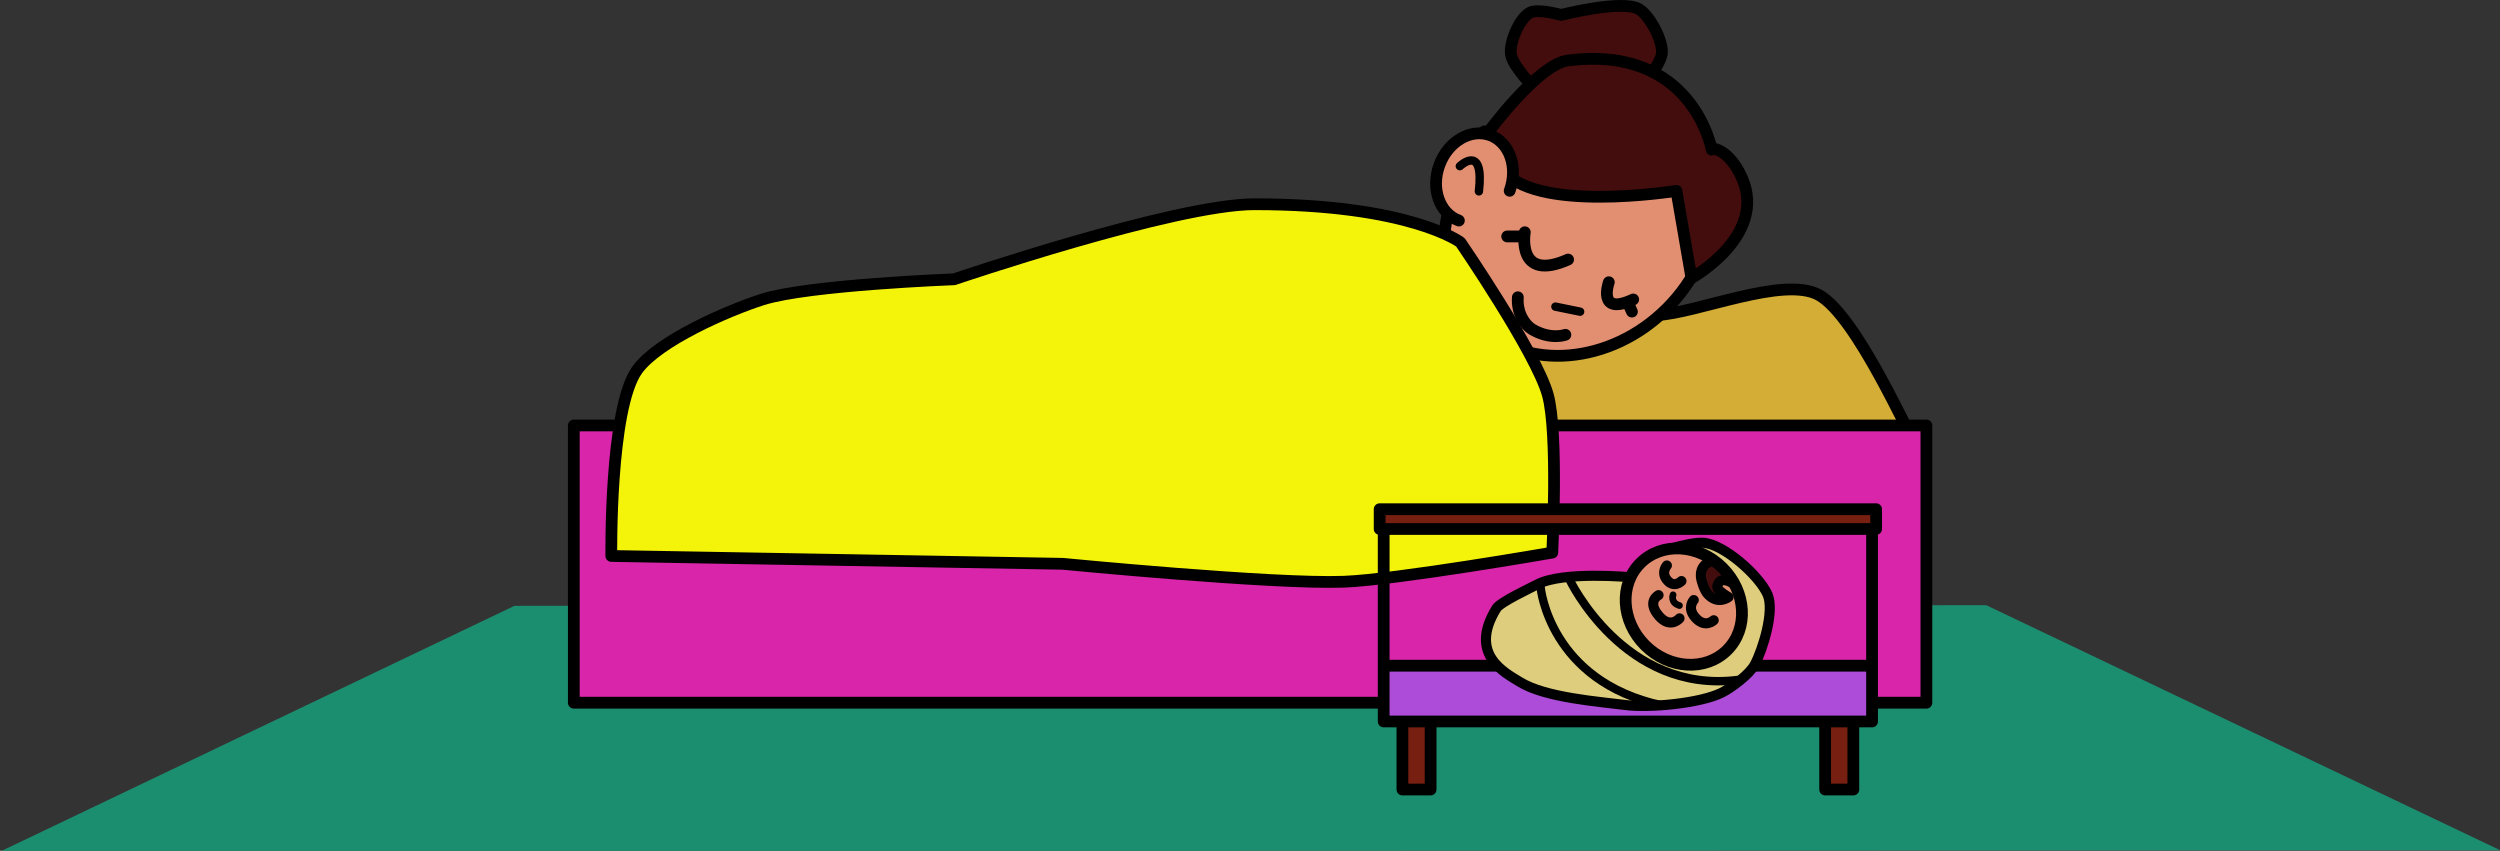 <?xml version="1.0" encoding="UTF-8" standalone="no"?><!DOCTYPE svg PUBLIC "-//W3C//DTD SVG 1.1//EN" "http://www.w3.org/Graphics/SVG/1.1/DTD/svg11.dtd"><svg width="100%" height="100%" viewBox="0 0 6200 2110" version="1.1" xmlns="http://www.w3.org/2000/svg" xmlns:xlink="http://www.w3.org/1999/xlink" xml:space="preserve" xmlns:serif="http://www.serif.com/" style="fill-rule:evenodd;clip-rule:evenodd;stroke-linecap:round;stroke-linejoin:round;stroke-miterlimit:10;"><rect x="0" y="0" width="6200" height="2110" fill="#333333" stroke="none"/><g transform="matrix(1,0,0,1,-0.001,0.001)"><g transform="matrix(4.167,0,0,4.167,0,0)"><g transform="matrix(-0.902,0.431,0.431,0.902,1170.83,310.374)"><path d="M802.061,-327.603L1141,-327.603L-201.872,313.363L11.285,49.842L802.061,-327.603Z" style="fill:rgb(28,142,112);fill-rule:nonzero;"/></g></g><g transform="matrix(4.167,0,0,4.167,0,0)"><g transform="matrix(1,0,0,1,1139.17,164.031)"><path d="M0,98.185C-2,98.185 -33.956,23.942 -56.667,11.518C-77.723,0 -129.01,22.343 -153.333,23.518C-179.472,24.781 -244.98,24.127 -266,40.185C-282.136,52.513 -286.667,98.185 -286.667,98.185L0,98.185Z" style="fill:rgb(211,173,53);fill-rule:nonzero;stroke:black;stroke-width:7px;"/></g></g><g transform="matrix(4.167,0,0,4.167,0,0)"><g transform="matrix(-1,0,0,1,1488,165.216)"><rect x="341.5" y="88" width="805" height="165" style="fill:rgb(216,37,169);stroke:black;stroke-width:7px;"/></g></g><g transform="matrix(4.167,0,0,4.167,0,0)"><g transform="matrix(0.736,-0.677,-0.677,-0.736,1012.35,138.873)"><path d="M-49.417,-19.268C-96.662,-19.268 -134.961,13.418 -134.961,53.737C-134.961,94.056 -96.662,126.742 -49.417,126.742C-2.172,126.742 36.127,94.056 36.127,53.737C36.127,13.418 -2.172,-19.268 -49.417,-19.268" style="fill:rgb(226,143,113);fill-rule:nonzero;"/></g></g><g transform="matrix(4.167,0,0,4.167,0,0)"><g transform="matrix(0.736,-0.677,-0.677,-0.736,1012.35,138.873)"><ellipse cx="-49.417" cy="53.737" rx="85.544" ry="73.005" style="fill:none;stroke:black;stroke-width:7px;"/></g></g><g transform="matrix(4.167,0,0,4.167,0,0)"><g transform="matrix(1,0,0,1,973.405,4.605)"><path d="M0,51.992C0,51.992 14.656,34.689 15.618,27.489C16.614,20.034 8.431,4.402 1.867,0.732C-8.247,-4.922 -44.343,4.275 -44.343,4.275C-44.343,4.275 -57.915,0.434 -62.699,2.866C-69.164,6.152 -75.416,21.006 -74.092,28.136C-72.418,37.154 -51.338,56.914 -51.338,56.914" style="fill:rgb(68,13,13);fill-rule:nonzero;stroke:black;stroke-width:7px;"/></g></g><g transform="matrix(4.167,0,0,4.167,0,0)"><g transform="matrix(1,0,0,1,997.72,78.338)"><path d="M0,35.239C0,35.239 -86.599,49.257 -104.253,21.386C-121.907,-6.485 -112.206,0.65 -112.206,0.65C-112.206,0.65 -82.31,-40.061 -64.588,-42.337C9.842,-51.894 20.971,10.706 20.971,10.706C20.001,9.196 31.217,9.777 39.087,27.699C54.208,62.138 8.963,87.133 8.963,87.133L0,35.239Z" style="fill:rgb(68,13,13);fill-rule:nonzero;stroke:black;stroke-width:7px;"/></g></g><g transform="matrix(4.167,0,0,4.167,0,0)"><g transform="matrix(1,0,0,1,868.26,76.248)"><path d="M0,55.021C-11.55,50.788 -16.745,35.987 -11.604,21.962C-6.464,7.937 7.066,0 18.616,4.234C30.165,8.467 35.361,23.268 30.22,37.293" style="fill:rgb(226,143,113);fill-rule:nonzero;stroke:black;stroke-width:7px;"/></g></g><g transform="matrix(4.167,0,0,4.167,0,0)"><g transform="matrix(0.603,0.798,0.798,-0.603,872.145,93.23)"><path d="M2.514,-6.05C2.514,-6.05 0.185,14.092 21.314,-6.05" style="fill:none;fill-rule:nonzero;stroke:black;stroke-width:5px;"/></g></g><g transform="matrix(4.167,0,0,4.167,0,0)"><g transform="matrix(1,0,0,1,903.352,202.456)"><path d="M0,-25.538C-0.712,-16.256 4.16,-8.954 8.733,-6.319C19.701,0 28.287,-3.2 28.287,-3.2" style="fill:none;fill-rule:nonzero;stroke:black;stroke-width:7px;"/></g></g><g transform="matrix(4.167,0,0,4.167,0,0)"><g transform="matrix(0.98,0.2,0.2,-0.98,926.152,181.056)"><path d="M-0.151,-1.498L14.86,-1.498" style="fill:none;fill-rule:nonzero;stroke:black;stroke-width:5px;"/></g></g><g transform="matrix(4.167,0,0,4.167,0,0)"><g transform="matrix(0.846,0.534,0.534,-0.846,917.087,135.06)"><path d="M-6.424,-7.785C-6.424,-7.785 5.147,-35.957 24.025,-7.785" style="fill:none;fill-rule:nonzero;stroke:black;stroke-width:7px;"/></g></g><g transform="matrix(4.167,0,0,4.167,0,0)"><g transform="matrix(0.817,0.577,0.577,-0.817,964.082,167.754)"><path d="M-5.252,-3.973C-5.252,-3.973 0.661,-24.897 12.505,-3.973" style="fill:none;fill-rule:nonzero;stroke:black;stroke-width:7px;"/></g></g><g transform="matrix(4.167,0,0,4.167,0,0)"><g transform="matrix(1,0,0,1,897,140.716)"><path d="M0,0L9.25,0" style="fill:none;fill-rule:nonzero;stroke:black;stroke-width:7px;"/></g></g><g transform="matrix(4.167,0,0,4.167,0,0)"><g transform="matrix(0.412,0.911,0.911,-0.412,971.965,180.677)"><path d="M-1.694,-2.625L4.069,-2.625" style="fill:none;fill-rule:nonzero;stroke:black;stroke-width:7px;"/></g></g><g transform="matrix(4.167,0,0,4.167,0,0)"><g transform="matrix(1,0,0,1,923.833,140.46)"><path d="M0,188.423C0,188.423 3.707,117.052 -2.667,94.423C-9.751,69.272 -54.667,3.756 -54.667,3.756C-54.667,3.756 -84.667,-18.91 -177.333,-18.91C-224.62,-18.91 -356,25.756 -356,25.756C-356,25.756 -442.697,29.051 -470,37.756C-490.405,44.262 -532.216,62.33 -544.667,79.756C-561.164,102.845 -560,190.423 -560,190.423L-291.333,195.09C-291.333,195.09 -165.889,207.333 -124,205.756C-92.721,204.579 0,188.423 0,188.423Z" style="fill:rgb(244,244,11);fill-rule:nonzero;stroke:black;stroke-width:7px;"/></g></g><g transform="matrix(4.167,0,0,4.167,0,0)"><g transform="matrix(1,0,0,1,834.653,469.882)"><path d="M0,-56.027L0,0L16.773,0L16.773,-55.67" style="fill:rgb(119,31,17);fill-rule:nonzero;stroke:black;stroke-width:7px;"/></g></g><g transform="matrix(4.167,0,0,4.167,0,0)"><g transform="matrix(1,0,0,1,1086.24,469.882)"><path d="M0,-56.027L0,0L16.772,0L16.772,-55.67" style="fill:rgb(119,31,17);fill-rule:nonzero;stroke:black;stroke-width:7px;"/></g></g><g transform="matrix(4.167,0,0,4.167,0,0)"><g transform="matrix(0,1,1,0,985.458,266.758)"><path d="M128.708,-162.708L162.958,-162.708L162.958,128.708L128.708,128.708C128.708,128.708 128.458,-162.708 128.708,-162.708" style="fill:rgb(172,76,216);fill-rule:nonzero;"/></g></g><g transform="matrix(4.167,0,0,4.167,0,0)"><g transform="matrix(1,0,0,1,826.177,396.19)"><path d="M0,0L285.312,0" style="fill:none;fill-rule:nonzero;stroke:black;stroke-width:7px;"/></g></g><g transform="matrix(4.167,0,0,4.167,0,0)"><g transform="matrix(1,0,0,1,977.671,410.22)"><path d="M0,-76.426C6.839,-81.469 27.394,-87.646 35.88,-87.199C48.202,-86.549 69.489,-67.614 74.344,-56.27C78.501,-46.557 71.607,-24.059 66.691,-14.707C63.674,-8.967 52.745,-0.773 46.926,2.086C33.943,8.464 3.868,11.22 -10.475,9.351C-26.003,7.328 -57.97,5.079 -73.22,-4.421C-81.736,-9.726 -104.121,-20.631 -87.042,-48.196C-84.742,-51.909 -66.604,-60.372 -62.741,-62.411C-47.436,-70.491 -6.822,-66.633 -6.822,-66.633C-6.822,-66.633 -3.076,-74.157 0,-76.426" style="fill:rgb(221,205,124);fill-rule:nonzero;"/></g></g><g transform="matrix(4.167,0,0,4.167,0,0)"><g transform="matrix(1,0,0,1,977.671,410.22)"><path d="M0,-76.426C6.839,-81.469 27.394,-87.646 35.88,-87.199C48.202,-86.549 69.489,-67.614 74.344,-56.27C78.501,-46.557 71.607,-24.059 66.691,-14.707C63.674,-8.967 52.745,-0.773 46.926,2.086C33.943,8.464 3.868,11.22 -10.475,9.351C-26.003,7.328 -57.97,5.079 -73.22,-4.421C-81.736,-9.726 -104.121,-20.631 -87.042,-48.196C-84.742,-51.909 -66.604,-60.372 -62.741,-62.411C-47.436,-70.491 -6.822,-66.633 -6.822,-66.633C-6.822,-66.633 -3.076,-74.157 0,-76.426Z" style="fill:none;fill-rule:nonzero;stroke:black;stroke-width:6px;"/></g></g><g transform="matrix(4.167,0,0,4.167,0,0)"><g transform="matrix(0.707,-0.707,-0.707,-0.707,1036.54,360.113)"><path d="M-24.974,-10.35C-42.976,-10.349 -57.57,5.457 -57.57,24.955C-57.57,44.453 -42.976,60.26 -24.974,60.259C-6.971,60.259 7.622,44.453 7.622,24.954C7.622,5.456 -6.972,-10.35 -24.974,-10.35" style="fill:rgb(226,143,113);fill-rule:nonzero;"/></g></g><g transform="matrix(4.167,0,0,4.167,0,0)"><g transform="matrix(1,0,0,1,1021.22,356.694)"><path d="M0,-23.872L-6.261,-20.991L-9.565,-15.596C-9.565,-15.596 -7.493,-11.273 -7.287,-10.339C-7.081,-9.404 -3.898,-1.579 -3.898,-1.579L3.103,0L5.423,-2.541L1.455,-5.352C1.455,-5.352 1.496,-8.901 1.584,-9.172C1.672,-9.443 3.114,-11.4 3.114,-11.4L9.184,-11.29L4.411,-17.714L0,-23.872Z" style="fill:rgb(68,13,13);fill-rule:nonzero;"/></g></g><g transform="matrix(4.167,0,0,4.167,0,0)"><g transform="matrix(0.707,-0.707,-0.707,-0.707,1038.68,360.998)"><ellipse cx="-25.861" cy="25.841" rx="32.597" ry="36.559" style="fill:none;stroke:black;stroke-width:7px;"/></g></g><g transform="matrix(4.167,0,0,4.167,0,0)"><g transform="matrix(1,0,0,1,1019.45,360.265)"><path d="M0,-26.509C0,-26.509 -7.793,-25.242 -7.147,-17.011C-6.93,-14.255 -4.953,-8.77 -3.097,-6.72C2.987,0 9.285,-4.905 9.285,-4.905C9.285,-4.905 3.08,-8.4 2.656,-10.683C2.426,-11.924 3.525,-13.998 4.64,-14.59C7.58,-16.152 12.484,-12.688 12.484,-12.688" style="fill:none;fill-rule:nonzero;stroke:black;stroke-width:6px;"/></g></g><g transform="matrix(4.167,0,0,4.167,0,0)"><g transform="matrix(1,0,0,1,1008.05,374.427)"><path d="M0,-17.306C0,-17.306 -4.026,-12.956 0.468,-7.417C6.487,0 11.869,-5.281 11.869,-5.281" style="fill:none;fill-rule:nonzero;stroke:black;stroke-width:6px;"/></g></g><g transform="matrix(4.167,0,0,4.167,0,0)"><g transform="matrix(1,0,0,1,992.05,350.572)"><path d="M0,-14.04C0,-14.04 -3.481,-10.149 -0.259,-5.81C4.055,0 8.674,-4.755 8.674,-4.755" style="fill:none;fill-rule:nonzero;stroke:black;stroke-width:6px;"/></g></g><g transform="matrix(4.167,0,0,4.167,0,0)"><g transform="matrix(1,0,0,1,987.089,374.433)"><path d="M0,-20.231C0,-20.231 -7.285,-16.525 0.25,-7.818C7.016,0 12.484,-6.41 12.484,-6.41" style="fill:none;fill-rule:nonzero;stroke:black;stroke-width:6px;"/></g></g><g transform="matrix(4.167,0,0,4.167,0,0)"><g transform="matrix(0.512,0.859,0.859,-0.512,998.964,354.7)"><path d="M-2.248,-2.423C-2.248,-2.423 0.833,-6.336 5.177,-2.423" style="fill:none;fill-rule:nonzero;stroke:black;stroke-width:4px;"/></g></g><g transform="matrix(4.167,0,0,4.167,0,0)"><g transform="matrix(0.718,0.696,0.696,-0.718,951.478,334.578)"><path d="M-14.181,-35C-14.181,-35 28.299,-71.237 86.384,-35" style="fill:none;fill-rule:nonzero;stroke:black;stroke-width:5px;"/></g></g><g transform="matrix(4.167,0,0,4.167,0,0)"><g transform="matrix(0.86,0.511,0.511,-0.86,958.668,324.219)"><path d="M-10.407,-30.391C-10.407,-30.391 52.322,-72.577 106.241,-30.391" style="fill:none;fill-rule:nonzero;stroke:black;stroke-width:5px;"/></g></g><g transform="matrix(4.167,0,0,4.167,0,0)"><g transform="matrix(1,0,0,1,823.501,428.843)"><path d="M0,-120.441L0,0.535L290.665,0.535L290.665,-120.976" style="fill:none;fill-rule:nonzero;stroke:black;stroke-width:7px;"/></g></g><g transform="matrix(4.167,0,0,4.167,0,0)"><g transform="matrix(-1,0,0,1,1937.67,111.66)"><rect x="821.092" y="191.39" width="295.482" height="11.776" style="fill:rgb(119,31,17);stroke:black;stroke-width:7px;"/></g></g></g></svg>
